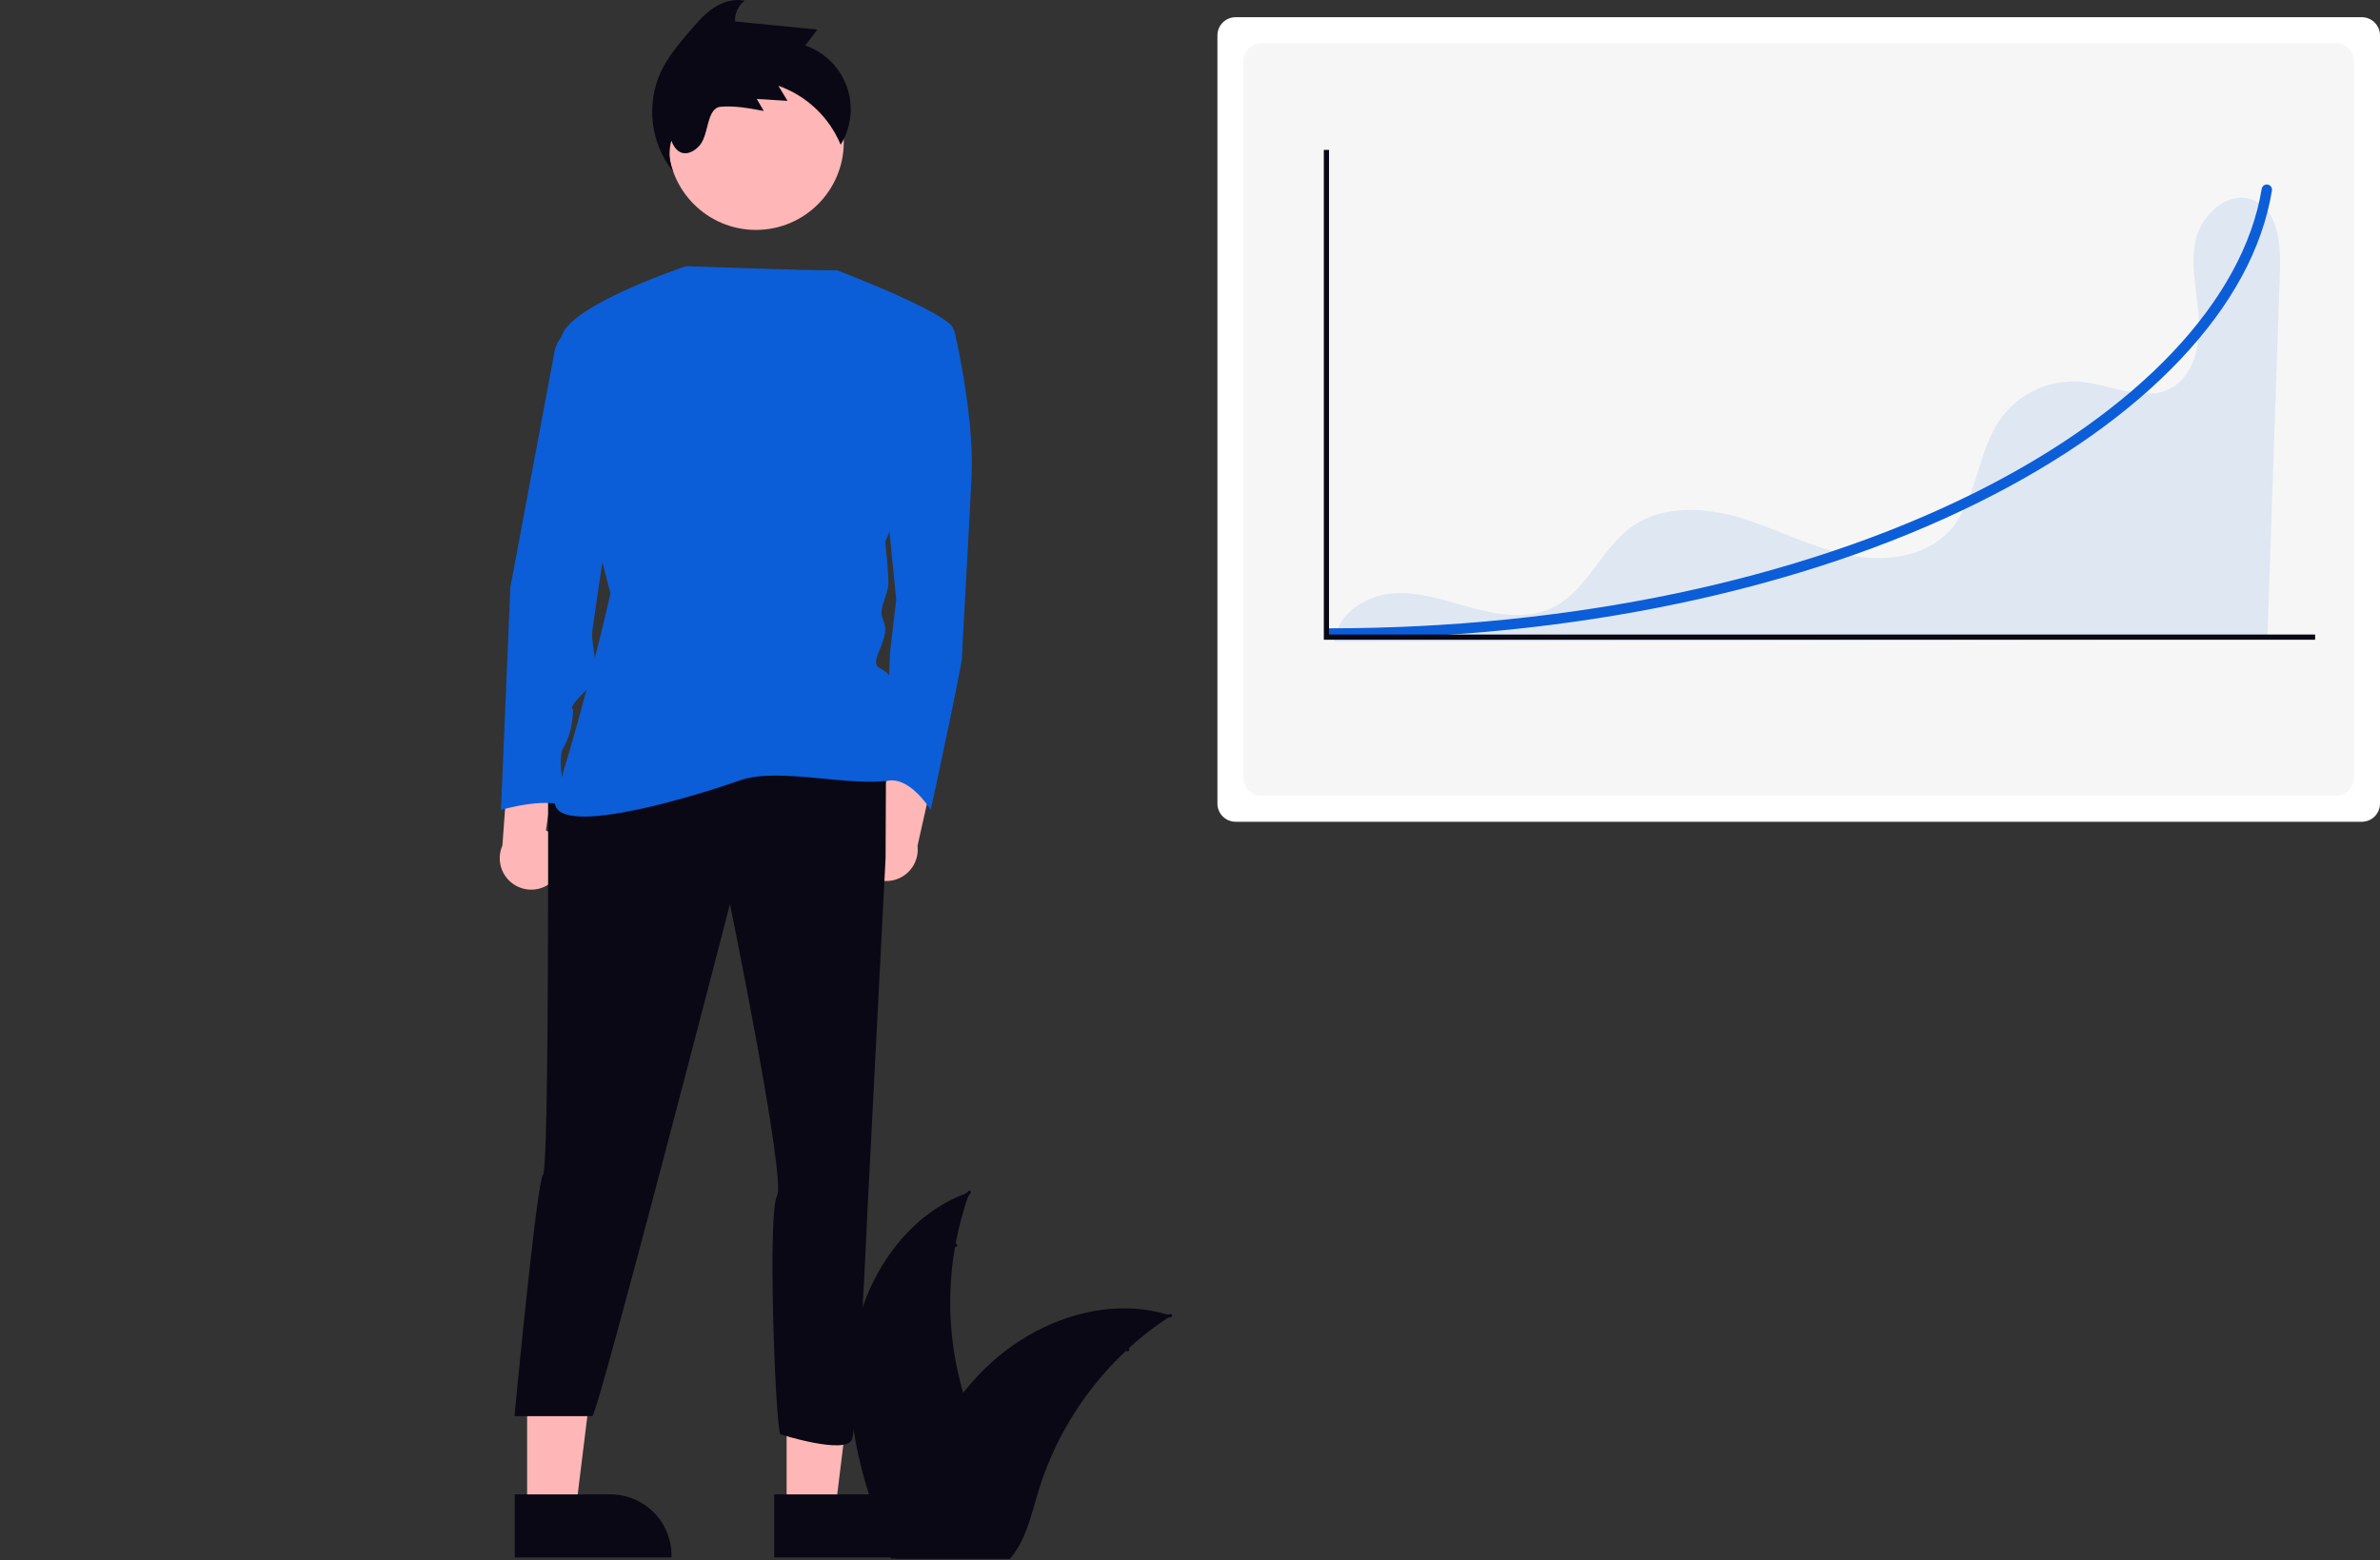 <svg width="732" height="480" viewBox="0 0 732 480" fill="none" xmlns="http://www.w3.org/2000/svg">
<rect x="0" y="0" width="732" height="480" fill="#333333" stroke="none"/>
<g clip-path="url(#clip0_16_39)">
<path d="M262.105 415.916C264.753 394.616 277.95 373.63 298.256 366.698C290.248 388.621 290.25 412.672 298.261 434.594C301.382 443.038 305.731 452.104 302.796 460.613C300.97 465.908 296.502 469.959 291.508 472.492C286.514 475.025 280.972 476.233 275.499 477.416L274.422 478.307C265.733 458.681 259.457 437.216 262.105 415.916Z" fill="#090814"/>
<path d="M298.458 367.101C286.632 380.356 279.282 397.001 277.452 414.672C276.99 418.469 277.13 422.316 277.866 426.07C278.7 429.703 280.493 433.047 283.056 435.753C285.396 438.324 288.087 440.683 289.761 443.779C290.594 445.376 291.08 447.131 291.188 448.93C291.295 450.728 291.022 452.529 290.385 454.214C288.907 458.455 285.994 461.911 283.028 465.192C279.735 468.835 276.256 472.566 274.857 477.396C274.687 477.981 273.789 477.683 273.959 477.099C276.394 468.697 284.548 463.924 288.436 456.356C290.251 452.825 291.013 448.725 289.312 444.997C287.824 441.738 285.051 439.302 282.66 436.719C280.121 434.116 278.257 430.93 277.232 427.441C276.308 423.736 276.02 419.902 276.382 416.101C277.059 407.532 279.08 399.122 282.369 391.18C286.072 382.096 291.302 373.712 297.832 366.391C298.236 365.938 298.86 366.651 298.458 367.101Z" fill="#090814"/>
<path d="M277.706 408.947C274.784 408.238 272.209 406.512 270.441 404.079C268.674 401.645 267.828 398.662 268.056 395.663C268.104 395.056 269.049 395.103 269.001 395.71C268.783 398.503 269.571 401.281 271.222 403.544C272.873 405.807 275.278 407.404 278.003 408.049C278.595 408.19 278.295 409.087 277.706 408.947Z" fill="#090814"/>
<path d="M281.698 434.605C286.976 431.453 290.872 426.426 292.61 420.528C292.782 419.943 293.679 420.241 293.508 420.825C291.688 426.959 287.623 432.182 282.124 435.45C281.599 435.761 281.177 434.915 281.698 434.605Z" fill="#090814"/>
<path d="M286.95 382.992C288.023 383.502 289.207 383.738 290.394 383.677C291.58 383.617 292.734 383.263 293.75 382.647C294.27 382.329 294.692 383.176 294.176 383.491C293.05 384.167 291.775 384.557 290.464 384.626C289.153 384.696 287.844 384.443 286.653 383.89C286.537 383.847 286.441 383.762 286.385 383.651C286.329 383.54 286.317 383.412 286.353 383.293C286.392 383.174 286.477 383.076 286.589 383.019C286.701 382.963 286.831 382.953 286.95 382.992Z" fill="#090814"/>
<path d="M360.154 404.742C359.835 404.95 359.516 405.157 359.197 405.373C354.92 408.186 350.879 411.342 347.113 414.81C346.818 415.073 346.522 415.345 346.235 415.616C337.252 424.068 329.915 434.114 324.598 445.245C322.486 449.676 320.714 454.261 319.298 458.961C317.342 465.452 315.738 472.646 311.867 477.955C311.47 478.514 311.038 479.047 310.574 479.552H275.592C275.512 479.512 275.432 479.48 275.353 479.44L273.956 479.504C274.012 479.257 274.075 479.001 274.132 478.754C274.163 478.61 274.203 478.466 274.235 478.323C274.259 478.227 274.283 478.131 274.299 478.043C274.307 478.011 274.315 477.979 274.323 477.955C274.339 477.868 274.363 477.788 274.379 477.708C274.73 476.279 275.092 474.85 275.464 473.42C275.464 473.412 275.464 473.412 275.472 473.404C278.338 462.522 282.137 451.784 287.444 441.963C287.604 441.668 287.763 441.365 287.939 441.069C290.356 436.656 293.13 432.448 296.232 428.486C297.938 426.323 299.752 424.247 301.667 422.267C306.627 417.16 312.358 412.866 318.651 409.54C331.198 402.914 345.724 400.375 359.133 404.423C359.476 404.527 359.812 404.63 360.154 404.742Z" fill="#090814"/>
<path d="M360.076 405.186C342.656 408.647 326.769 417.511 314.672 430.518C312.018 433.272 309.814 436.427 308.143 439.867C306.622 443.271 306.041 447.02 306.459 450.725C306.779 454.187 307.508 457.691 306.981 461.171C306.686 462.948 306.017 464.643 305.021 466.144C304.024 467.644 302.722 468.917 301.199 469.879C297.467 472.375 293.061 473.38 288.718 474.213C283.896 475.139 278.873 476.023 274.848 479.036C274.361 479.401 273.823 478.623 274.31 478.258C281.312 473.016 290.695 474.117 298.354 470.416C301.928 468.689 305.004 465.874 305.889 461.874C306.664 458.375 305.916 454.761 305.561 451.258C305.1 447.65 305.529 443.984 306.812 440.58C308.303 437.066 310.381 433.831 312.957 431.014C318.656 424.58 325.331 419.082 332.737 414.722C341.162 409.699 350.384 406.155 360.003 404.243C360.599 404.125 360.667 405.069 360.076 405.186Z" fill="#090814"/>
<path d="M318.321 426.1C316.415 423.774 315.397 420.845 315.45 417.838C315.504 414.83 316.624 411.939 318.611 409.681C319.015 409.226 319.741 409.832 319.337 410.288C317.483 412.387 316.439 415.08 316.396 417.881C316.352 420.682 317.31 423.406 319.098 425.562C319.486 426.031 318.706 426.567 318.321 426.1Z" fill="#090814"/>
<path d="M306.065 448.991C312.177 449.653 318.313 447.986 323.25 444.323C323.739 443.96 324.277 444.738 323.789 445.1C318.644 448.903 312.255 450.624 305.896 449.922C305.291 449.854 305.463 448.924 306.065 448.991Z" fill="#090814"/>
<path d="M341.323 410.943C341.873 411.997 342.676 412.898 343.66 413.565C344.644 414.232 345.778 414.644 346.961 414.763C347.567 414.823 347.394 415.753 346.792 415.694C345.486 415.556 344.234 415.099 343.145 414.365C342.056 413.631 341.164 412.641 340.546 411.482C340.478 411.378 340.453 411.252 340.475 411.129C340.497 411.007 340.565 410.898 340.665 410.824C340.768 410.753 340.895 410.726 341.019 410.748C341.142 410.771 341.251 410.841 341.323 410.943Z" fill="#090814"/>
<path d="M380.022 5.293C378.541 5.295 377.121 5.884 376.073 6.932C375.026 7.979 374.437 9.4 374.435 10.882V247.208C374.437 248.69 375.026 250.11 376.073 251.158C377.121 252.206 378.541 252.795 380.022 252.797H726.413C727.894 252.795 729.314 252.206 730.361 251.158C731.409 250.11 731.998 248.69 732 247.208V10.882C731.998 9.4 731.409 7.98 730.361 6.932C729.314 5.884 727.894 5.295 726.413 5.293H380.022Z" fill="white"/>
<path d="M388.003 13.277C386.522 13.279 385.102 13.868 384.055 14.916C383.007 15.963 382.418 17.384 382.417 18.866V239.224C382.418 240.706 383.007 242.126 384.055 243.174C385.102 244.222 386.522 244.811 388.003 244.813H718.432C719.913 244.811 721.333 244.222 722.38 243.174C723.428 242.126 724.017 240.706 724.019 239.224V18.866C724.017 17.384 723.428 15.963 722.38 14.916C721.333 13.868 719.913 13.279 718.432 13.277H388.003Z" fill="#F6F6F6"/>
<path opacity="0.1" d="M692.881 61.464C685.282 58.496 677.089 65.939 675.309 73.902C673.529 81.865 675.807 90.1 676.308 98.245C676.81 106.389 674.676 115.847 667.412 119.559C659.059 123.829 649.261 118.278 639.92 117.433C635.256 117.063 630.575 117.881 626.314 119.812C622.053 121.743 618.351 124.723 615.554 128.475C607.85 139.048 608.241 154.401 599.124 163.782C591.203 171.933 578.294 172.995 567.213 170.474C556.131 167.953 545.945 162.477 535.049 159.249C524.152 156.021 511.54 155.347 502.202 161.826C492.454 168.59 488.116 181.849 477.415 186.973C469.848 190.595 460.891 189.213 452.794 187.02C444.697 184.826 436.532 181.867 428.172 182.571C419.813 183.275 411.099 189.044 410.436 197.41L697.335 196.609C698.638 158.728 699.941 120.847 701.245 82.966C701.528 74.737 700.548 64.458 692.881 61.464Z" fill="#0B5ED7"/>
<path d="M263.506 264.723C263.006 263.406 262.801 261.996 262.905 260.591C263.01 259.187 263.42 257.822 264.109 256.593C264.797 255.365 265.747 254.302 266.89 253.48C268.034 252.659 269.343 252.097 270.727 251.837L275.767 217.973L289.011 229.848L282.194 260.185C282.478 262.539 281.889 264.916 280.538 266.864C279.187 268.813 277.169 270.198 274.865 270.758C272.561 271.317 270.133 271.012 268.039 269.899C265.945 268.787 264.332 266.945 263.506 264.723Z" fill="#FFB6B6"/>
<path d="M171.087 269.864C171.947 268.749 172.552 267.458 172.86 266.084C173.168 264.709 173.171 263.284 172.868 261.909C172.566 260.533 171.965 259.241 171.109 258.122C170.254 257.004 169.163 256.087 167.914 255.436L172.914 221.566L156.796 229.086L154.519 260.096C153.564 262.267 153.439 264.712 154.166 266.969C154.894 269.226 156.424 271.137 158.466 272.341C160.508 273.545 162.921 273.958 165.247 273.502C167.573 273.045 169.651 271.75 171.087 269.864Z" fill="#FFB6B6"/>
<path d="M241.936 464.601L256.891 464.6L264.006 406.897L241.934 406.899L241.936 464.601Z" fill="#FFB6B6"/>
<path d="M238.122 459.717L267.574 459.716H267.575C272.552 459.716 277.326 461.694 280.846 465.215C284.366 468.736 286.343 473.511 286.344 478.491V479.101L238.123 479.103L238.122 459.717Z" fill="#090814"/>
<path d="M162.123 464.601L177.077 464.6L184.192 406.897L162.12 406.899L162.123 464.601Z" fill="#FFB6B6"/>
<path d="M158.308 459.717L187.76 459.716H187.761C192.739 459.716 197.513 461.694 201.032 465.215C204.552 468.736 206.53 473.511 206.53 478.491V479.101L158.309 479.103L158.308 459.717Z" fill="#090814"/>
<path d="M232.502 70.726C247.422 70.726 259.517 58.627 259.517 43.702C259.517 28.777 247.422 16.677 232.502 16.677C217.582 16.677 205.487 28.777 205.487 43.702C205.487 58.627 217.582 70.726 232.502 70.726Z" fill="#FFB6B6"/>
<path d="M168.552 238.53C168.552 238.53 168.95 359.459 167.02 361.389C165.091 363.319 158.241 435.64 158.241 435.64H182.185C183.781 435.64 224.512 278.101 224.512 278.101C224.512 278.101 241.879 363.034 238.985 367.859C236.09 372.685 238.346 435.947 239.949 441.211C239.949 441.211 260.069 447.651 261.998 442.826C263.928 438 266.787 372.567 266.787 372.567L272.374 263.984L272.496 235.634L168.552 238.53Z" fill="#090814"/>
<path d="M279.507 99.549H290.257C291.047 99.548 291.813 99.817 292.43 100.31C293.047 100.804 293.478 101.492 293.651 102.263C295.31 109.611 299.585 130.438 298.804 146.841C297.839 167.109 295.909 198.959 295.909 201.854C295.909 204.75 286.261 249.147 286.261 249.147C286.261 249.147 279.628 238.241 272.332 240.316L273.718 200.889L275.648 184.482L272.754 155.527L279.507 99.549Z" fill="#0B5ED7"/>
<path d="M211.005 81.878C211.005 81.878 176.753 93.275 172.894 102.927C169.035 112.578 187.772 182.547 187.772 182.547C187.772 182.547 180.588 214.483 170.964 244.803C166.584 258.602 208.382 246.788 227.678 240.032C239.636 235.884 261.751 242.254 274.201 239.978C274.201 239.978 276.131 213.919 274.201 209.093C272.271 204.267 267.447 207.163 270.342 200.407C273.236 193.651 272.271 192.685 271.306 189.79C270.342 186.895 273.236 183.034 273.236 179.173C273.236 175.313 272.271 166.627 272.271 166.627C272.271 166.627 298.322 105.822 292.533 100.031C286.744 94.24 257.276 83.082 257.276 83.082C257.276 83.082 258.008 83.546 211.005 81.878Z" fill="#0B5ED7"/>
<path d="M179.165 99.549L175.739 101.263C174.405 101.93 173.244 102.897 172.346 104.088C171.448 105.279 170.837 106.661 170.562 108.127L156.974 180.621L154.08 249.147C154.08 249.147 170.482 244.321 175.306 249.147C175.306 249.147 170.482 234.669 173.376 229.844C176.271 225.018 176.271 218.262 176.271 218.262C176.271 218.262 174.341 218.262 179.165 213.436C183.989 208.61 184.954 206.68 183.989 205.715C183.025 204.75 182.06 196.064 182.06 195.098C182.06 194.133 191.708 129.468 191.708 129.468L179.165 99.549Z" fill="#0B5ED7"/>
<path d="M409.064 196.478C408.64 196.478 408.234 196.309 407.935 196.01C407.635 195.711 407.467 195.304 407.467 194.881C407.467 194.457 407.635 194.051 407.935 193.752C408.234 193.452 408.64 193.284 409.064 193.284C482.823 193.284 553.167 178.511 607.137 151.685C657.744 126.53 689.994 92.418 695.615 58.096C695.649 57.889 695.722 57.691 695.832 57.512C695.943 57.333 696.087 57.178 696.257 57.055C696.427 56.932 696.62 56.844 696.824 56.796C697.028 56.748 697.24 56.74 697.447 56.774C697.654 56.807 697.853 56.881 698.031 56.992C698.21 57.102 698.364 57.247 698.487 57.417C698.609 57.587 698.697 57.78 698.745 57.985C698.793 58.189 698.8 58.401 698.766 58.608L698.766 58.612C695.846 76.441 686.367 93.93 670.595 110.594C655.039 127.028 634.167 141.816 608.558 154.545C554.155 181.586 483.307 196.478 409.064 196.478Z" fill="#0B5ED7"/>
<path d="M712.047 196.8H407.159V46.12H408.755V195.203H712.047V196.8Z" fill="#090814"/>
<path d="M207.039 52.805C205.804 49.774 205.606 46.419 206.474 43.263C208.681 49.117 213.065 47.33 215.299 44.584C218.101 41.141 217.294 33.189 221.718 32.834C226.141 32.478 230.565 33.315 234.923 34.149C234.201 32.912 233.479 31.675 232.757 30.438C235.91 30.633 239.063 30.829 242.216 31.025C241.278 29.48 240.339 27.934 239.4 26.389C243.686 27.896 247.607 30.289 250.907 33.413C254.207 36.537 256.812 40.322 258.552 44.52C260.188 41.872 261.206 38.889 261.533 35.794C261.86 32.699 261.486 29.569 260.44 26.638C259.393 23.706 257.701 21.048 255.488 18.86C253.275 16.672 250.598 15.009 247.656 13.997C248.9 12.364 250.143 10.732 251.387 9.099L226.069 6.6C226.006 5.379 226.242 4.162 226.755 3.053C227.268 1.943 228.044 0.976 229.016 0.234C225.7 -0.515 222.184 0.609 219.367 2.511C216.549 4.412 214.309 7.035 212.106 9.624C208.77 13.543 205.394 17.525 203.211 22.186C200.971 27.148 200.144 32.632 200.819 38.034C201.494 43.437 203.647 48.548 207.039 52.805ZM207.345 40.913L207.346 40.912L207.371 40.907L207.345 40.913Z" fill="#090814"/>
</g>
<defs>
<clipPath id="clip0_16_39">
<rect width="732" height="480" fill="white"/>
</clipPath>
</defs>
</svg>

